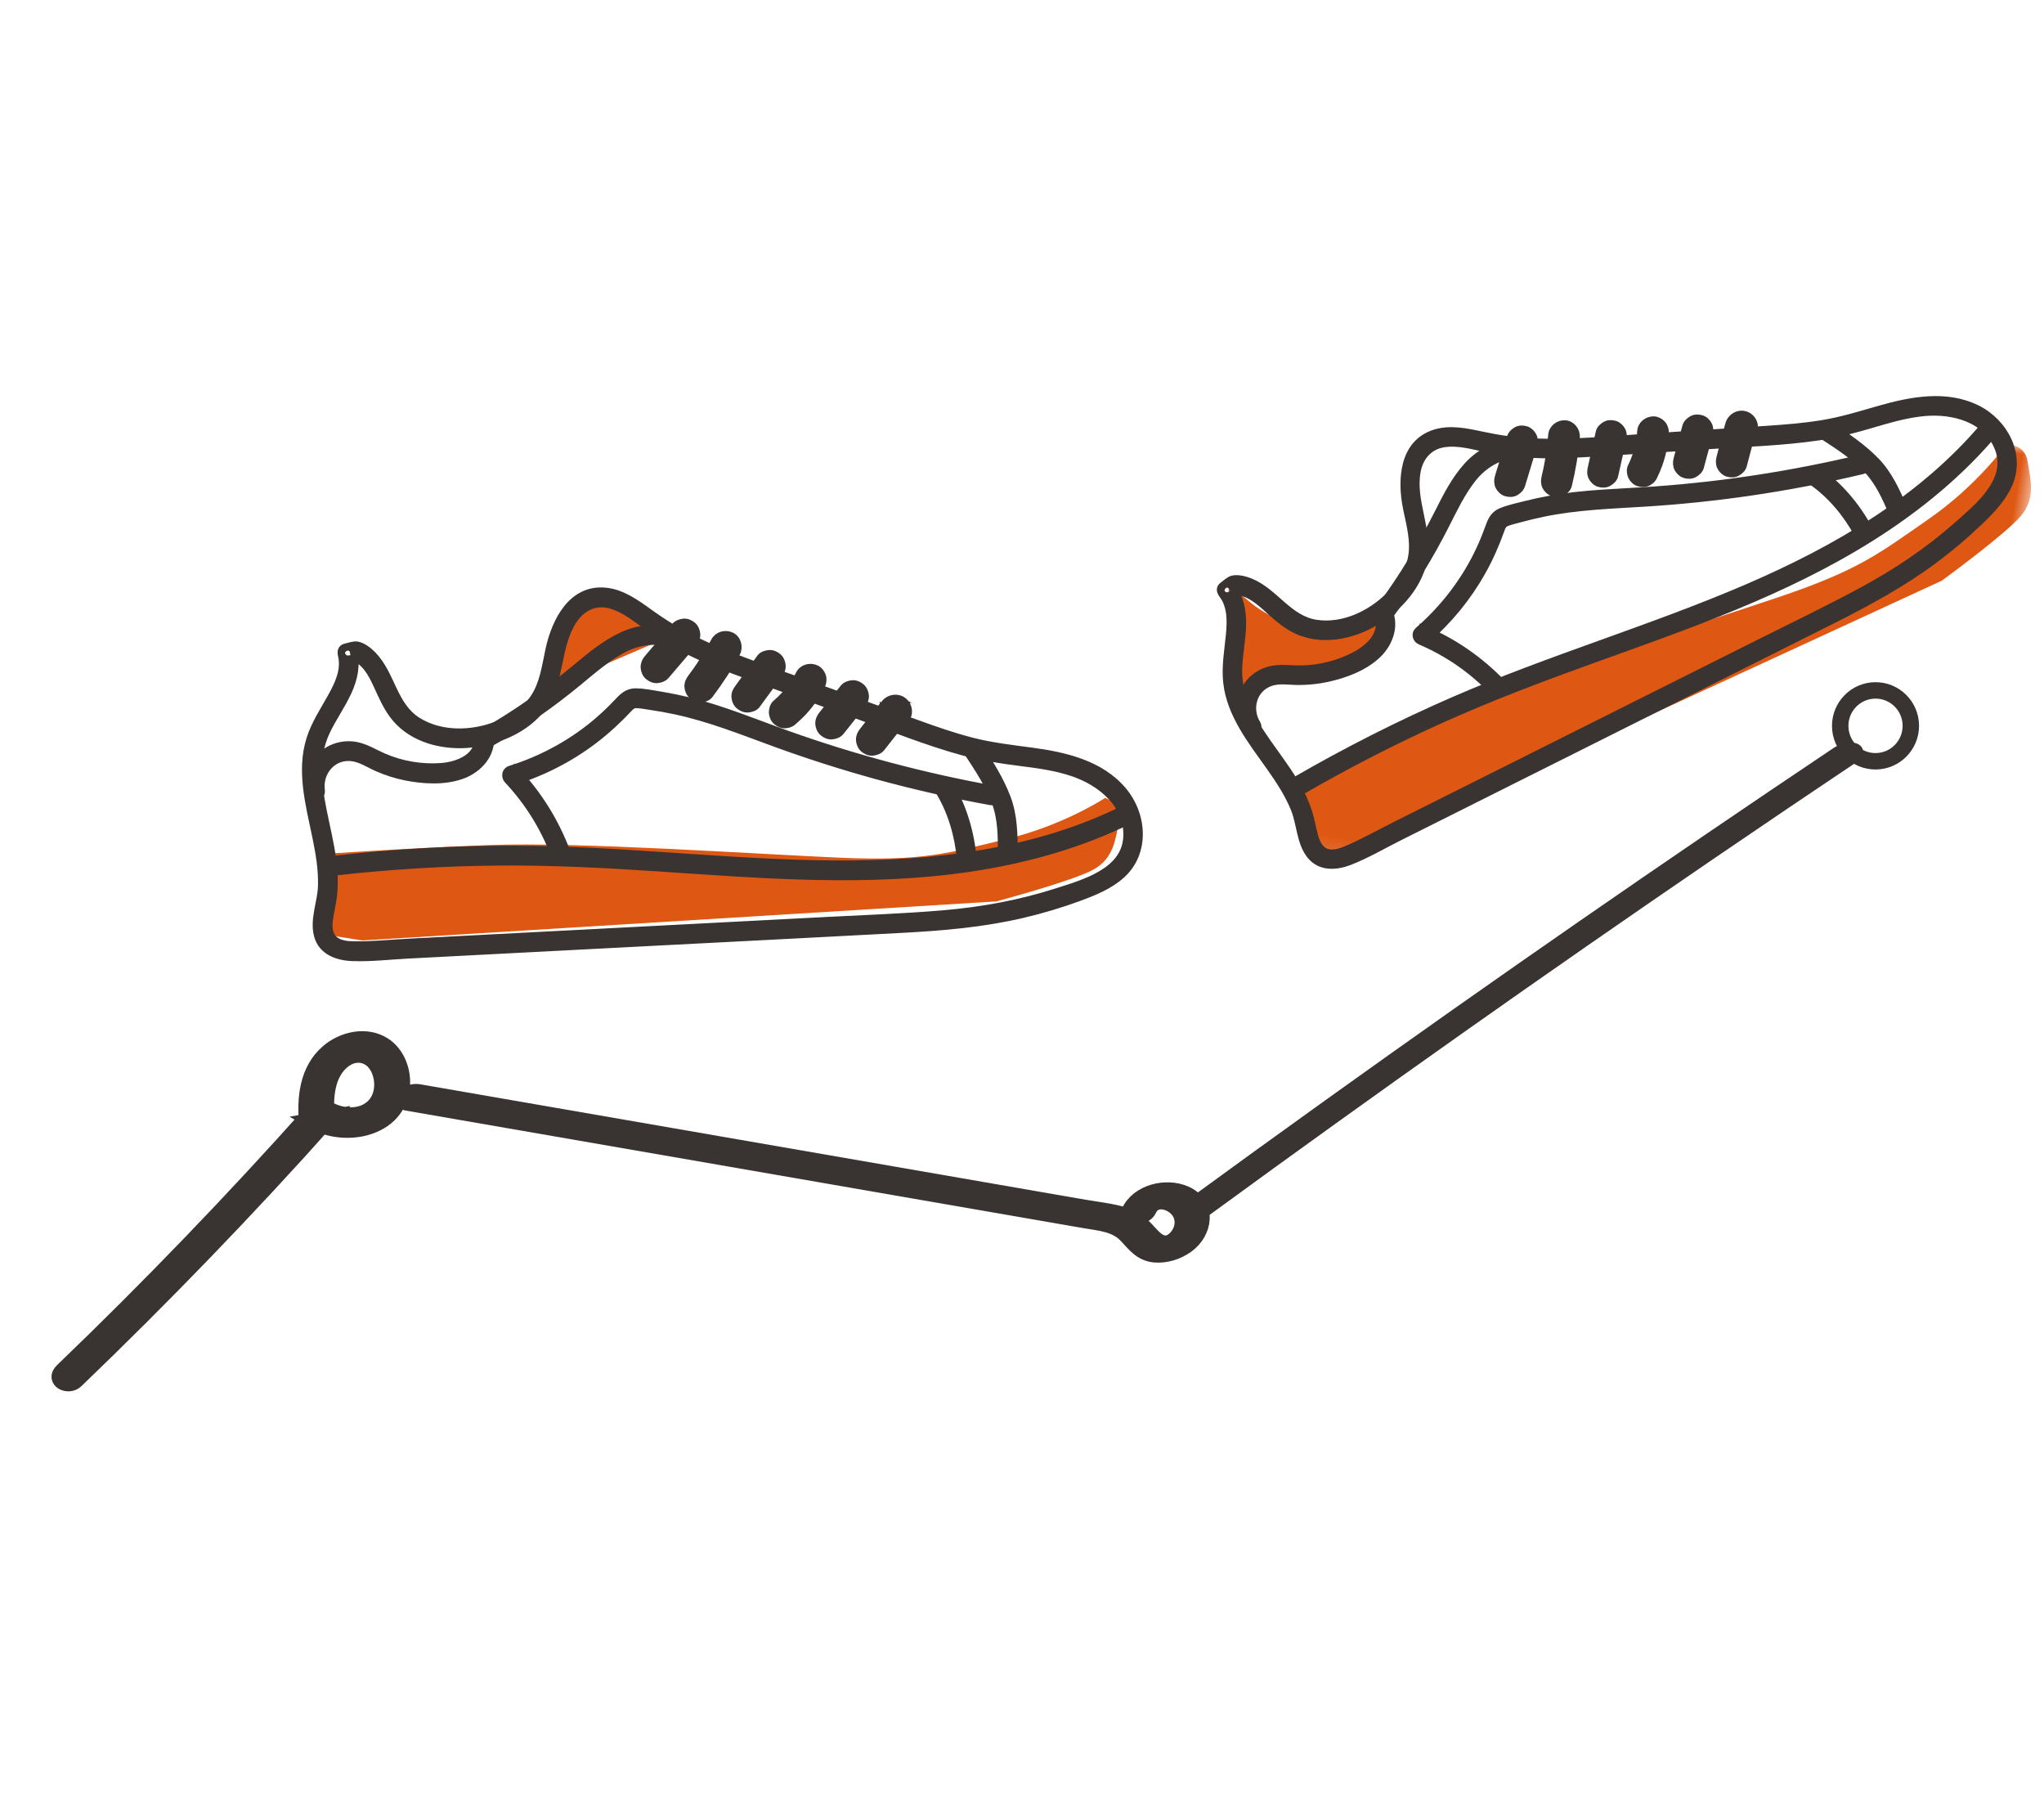 <?xml version="1.0" encoding="UTF-8"?>
<svg width="139px" height="123px" viewBox="0 0 139 123" version="1.1" xmlns="http://www.w3.org/2000/svg" xmlns:xlink="http://www.w3.org/1999/xlink">
    <title>shoes</title>
    <defs>
        <polygon id="path-1" points="0 0 46.485 0 46.485 34.894 0 34.894"></polygon>
        <rect id="path-3" x="0" y="0" width="139" height="123"></rect>
    </defs>
    <g id="CHANNEL" stroke="none" stroke-width="1" fill="none" fill-rule="evenodd">
        <g id="shoes">
            <g id="Group-130" transform="translate(71.47, 61.091) rotate(9) translate(-71.47, -61.091) translate(9.97, 18.091)">
                <g id="Group-10" transform="translate(11.861, 2.331)">
                    <path d="M5.93112494e-15,45.482 L0.976,50.808 L3.831,50.808 L45.991,41.442 C45.991,41.442 50.969,39.236 52.199,38.257 C53.427,37.278 53.328,36.051 53.399,34.754 C53.471,33.457 52.199,33.34 52.199,33.34 C52.199,33.34 49.724,35.611 45.991,37.159 C42.259,38.707 40.696,39.523 35.025,40.17 C29.354,40.817 17.241,41.887 11.361,43.047 C5.482,44.208 5.93112494e-15,45.482 5.93112494e-15,45.482" id="Fill-1" fill="#DE5813"></path>
                    <path d="M14.631,26.998 L13.814,31.83 L20.538,27.572 C20.538,27.572 19.819,24.716 17.569,24.894 C15.319,25.072 14.631,26.998 14.631,26.998" id="Fill-3" fill="#DE5813"></path>
                    <path d="M58.348,17.9 C58.073,18.135 58.828,19.051 59.276,20.685 C59.929,23.066 59.366,24.911 59.788,25.016 C60.177,25.112 60.383,23.477 61.622,22.988 C62.831,22.51 63.564,23.699 65.023,23.304 C65.916,23.063 66.442,22.401 67.301,21.32 C67.471,21.106 69.014,19.144 68.613,18.698 C68.316,18.368 67.371,19.332 65.48,19.671 C63.141,20.09 61.087,19.241 60.747,19.096 C59.31,18.482 58.608,17.676 58.348,17.9" id="Fill-5" fill="#DE5813"></path>
                    <g id="Group-9" transform="translate(64.654, 0)">
                        <mask id="mask-2" fill="white">
                            <use xlink:href="#path-1"></use>
                        </mask>
                        <g id="Clip-8"></g>
                        <path d="M0,30.281 L2.826,34.894 L5.489,33.859 L41.433,9.85 C41.433,9.85 45.282,5.989 46.076,4.631 C46.869,3.273 46.335,2.165 45.935,0.929 C45.535,-0.306 44.306,0.047 44.306,0.047 C44.306,0.047 42.816,3.06 39.892,5.856 C36.969,8.652 35.806,9.98 30.75,12.637 C25.695,15.296 14.784,20.681 9.719,23.895 C4.653,27.107 0,30.281 0,30.281" id="Fill-7" fill="#DE5813" mask="url(#mask-2)"></path>
                    </g>
                </g>
                <g id="Group-129">
                    <path d="M69.769,20.741 C70.508,21.437 70.638,22.477 70.694,23.441 C70.757,24.496 70.733,25.56 71.01,26.589 C71.587,28.733 73.312,30.293 74.805,31.826 C75.583,32.623 76.344,33.454 76.917,34.417 C77.47,35.348 77.639,36.572 78.456,37.328 C79.253,38.065 80.314,37.823 81.162,37.329 C82.234,36.704 83.223,35.888 84.231,35.166 C88.717,31.954 93.202,28.743 97.687,25.532 C102.151,22.335 106.623,19.147 111.081,15.941 C113.253,14.379 115.372,12.753 117.245,10.832 C118.164,9.888 119.027,8.889 119.825,7.841 C120.476,6.986 121.118,6.087 121.411,5.037 C122.004,2.909 120.5,0.894 118.504,0.263 C116.261,-0.447 113.936,0.404 111.904,1.354 C110.711,1.912 109.533,2.489 108.281,2.905 C107.045,3.316 105.776,3.617 104.507,3.906 C101.878,4.504 99.248,5.096 96.618,5.69 C94.129,6.254 91.636,6.911 89.097,7.21 C87.889,7.352 86.692,7.367 85.478,7.3 C84.431,7.243 83.299,7.185 82.333,7.667 C80.286,8.688 80.563,11.179 81.232,12.983 C81.619,14.029 82.13,15.097 82.101,16.237 C82.076,17.274 81.576,18.292 80.969,19.11 C79.912,20.536 78.236,21.675 76.418,21.704 C74.491,21.733 73.306,20.043 71.534,19.621 C71.17,19.535 70.665,19.48 70.308,19.622 C70.083,19.712 69.884,19.989 69.714,20.156 C69.335,20.529 69.975,21.058 70.353,20.686 C70.491,20.55 70.628,20.415 70.766,20.28 C70.67,20.329 70.575,20.379 70.48,20.429 C71.334,20.257 72.088,20.674 72.791,21.119 C73.539,21.594 74.261,22.108 75.122,22.359 C76.816,22.852 78.643,22.252 80.018,21.227 C81.514,20.112 82.812,18.305 82.919,16.39 C83.038,14.263 81.469,12.497 81.542,10.389 C81.576,9.405 82.083,8.583 83.039,8.273 C84.052,7.944 85.182,8.124 86.223,8.167 C88.585,8.264 90.919,7.812 93.214,7.305 C95.728,6.749 98.238,6.17 100.75,5.602 C103.23,5.041 105.758,4.571 108.187,3.809 C109.382,3.433 110.514,2.929 111.643,2.391 C112.73,1.875 113.828,1.356 114.999,1.061 C116.939,0.571 119.351,0.833 120.4,2.783 C121.482,4.791 119.565,6.896 118.368,8.342 C116.726,10.326 114.849,12.069 112.81,13.633 C110.721,15.237 108.548,16.734 106.407,18.267 C104.258,19.806 102.109,21.345 99.96,22.883 C95.643,25.975 91.326,29.065 87.009,32.156 C85.944,32.919 84.879,33.682 83.813,34.444 C82.821,35.155 81.85,35.931 80.812,36.573 C80.454,36.795 80.026,37.014 79.591,36.974 C79.064,36.926 78.75,36.464 78.542,36.023 C78.31,35.531 78.153,35.009 77.911,34.522 C77.672,34.044 77.393,33.591 77.075,33.162 C75.796,31.436 74.043,30.125 72.798,28.372 C72.206,27.536 71.785,26.612 71.654,25.589 C71.524,24.581 71.585,23.558 71.444,22.552 C71.313,21.617 70.995,20.757 70.298,20.101 C69.91,19.735 69.381,20.375 69.769,20.741" id="Fill-11" fill="#393332"></path>
                    <path d="M69.769,20.741 C70.508,21.437 70.638,22.477 70.694,23.441 C70.757,24.496 70.733,25.56 71.01,26.589 C71.587,28.733 73.312,30.293 74.805,31.826 C75.583,32.623 76.344,33.454 76.917,34.417 C77.47,35.348 77.639,36.572 78.456,37.328 C79.253,38.065 80.314,37.823 81.162,37.329 C82.234,36.704 83.223,35.888 84.231,35.166 C88.717,31.954 93.202,28.743 97.687,25.532 C102.151,22.335 106.623,19.147 111.081,15.941 C113.253,14.379 115.372,12.753 117.245,10.832 C118.164,9.888 119.027,8.889 119.825,7.841 C120.476,6.986 121.118,6.087 121.411,5.037 C122.004,2.909 120.5,0.894 118.504,0.263 C116.261,-0.447 113.936,0.404 111.904,1.354 C110.711,1.912 109.533,2.489 108.281,2.905 C107.045,3.316 105.776,3.617 104.507,3.906 C101.878,4.504 99.248,5.096 96.618,5.69 C94.129,6.254 91.636,6.911 89.097,7.21 C87.889,7.352 86.692,7.367 85.478,7.3 C84.431,7.243 83.299,7.185 82.333,7.667 C80.286,8.688 80.563,11.179 81.232,12.983 C81.619,14.029 82.13,15.097 82.101,16.237 C82.076,17.274 81.576,18.292 80.969,19.11 C79.912,20.536 78.236,21.675 76.418,21.704 C74.491,21.733 73.306,20.043 71.534,19.621 C71.17,19.535 70.665,19.48 70.308,19.622 C70.083,19.712 69.884,19.989 69.714,20.156 C69.335,20.529 69.975,21.058 70.353,20.686 C70.491,20.55 70.628,20.415 70.766,20.28 C70.67,20.329 70.575,20.379 70.48,20.429 C71.334,20.257 72.088,20.674 72.791,21.119 C73.539,21.594 74.261,22.108 75.122,22.359 C76.816,22.852 78.643,22.252 80.018,21.227 C81.514,20.112 82.812,18.305 82.919,16.39 C83.038,14.263 81.469,12.497 81.542,10.389 C81.576,9.405 82.083,8.583 83.039,8.273 C84.052,7.944 85.182,8.124 86.223,8.167 C88.585,8.264 90.919,7.812 93.214,7.305 C95.728,6.749 98.238,6.17 100.75,5.602 C103.23,5.041 105.758,4.571 108.187,3.809 C109.382,3.433 110.514,2.929 111.643,2.391 C112.73,1.875 113.828,1.356 114.999,1.061 C116.939,0.571 119.351,0.833 120.4,2.783 C121.482,4.791 119.565,6.896 118.368,8.342 C116.726,10.326 114.849,12.069 112.81,13.633 C110.721,15.237 108.548,16.734 106.407,18.267 C104.258,19.806 102.109,21.345 99.96,22.883 C95.643,25.975 91.326,29.065 87.009,32.156 C85.944,32.919 84.879,33.682 83.813,34.444 C82.821,35.155 81.85,35.931 80.812,36.573 C80.454,36.795 80.026,37.014 79.591,36.974 C79.064,36.926 78.75,36.464 78.542,36.023 C78.31,35.531 78.153,35.009 77.911,34.522 C77.672,34.044 77.393,33.591 77.075,33.162 C75.796,31.436 74.043,30.125 72.798,28.372 C72.206,27.536 71.785,26.612 71.654,25.589 C71.524,24.581 71.585,23.558 71.444,22.552 C71.313,21.617 70.995,20.757 70.298,20.101 C69.91,19.735 69.381,20.375 69.769,20.741 Z" id="Stroke-13" stroke="#393332" stroke-width="0.5"></path>
                    <path d="M73.467,29.062 C72.687,28.149 72.852,26.719 73.963,26.143 C74.526,25.851 75.207,25.875 75.82,25.778 C76.466,25.675 77.105,25.507 77.715,25.269 C78.867,24.821 80.099,24.128 80.856,23.121 C81.542,22.209 81.779,20.879 81.009,19.936 C80.674,19.525 79.992,19.998 80.33,20.412 C81.192,21.469 80.261,22.74 79.381,23.405 C78.325,24.204 77.059,24.742 75.753,24.949 C75.134,25.048 74.487,25.052 73.893,25.272 C73.347,25.473 72.88,25.852 72.566,26.34 C71.927,27.329 72.024,28.644 72.788,29.538 C73.131,29.94 73.814,29.468 73.467,29.062" id="Fill-15" fill="#393332"></path>
                    <path d="M73.467,29.062 C72.687,28.149 72.852,26.719 73.963,26.143 C74.526,25.851 75.207,25.875 75.82,25.778 C76.466,25.675 77.105,25.507 77.715,25.269 C78.867,24.821 80.099,24.128 80.856,23.121 C81.542,22.209 81.779,20.879 81.009,19.936 C80.674,19.525 79.992,19.998 80.33,20.412 C81.192,21.469 80.261,22.74 79.381,23.405 C78.325,24.204 77.059,24.742 75.753,24.949 C75.134,25.048 74.487,25.052 73.893,25.272 C73.347,25.473 72.88,25.852 72.566,26.34 C71.927,27.329 72.024,28.644 72.788,29.538 C73.131,29.94 73.814,29.468 73.467,29.062 Z" id="Stroke-17" stroke="#393332" stroke-width="0.5"></path>
                    <path d="M81.25,20.353 C82.383,18.204 83.317,15.962 84.058,13.647 C84.414,12.537 84.753,11.408 85.313,10.38 C85.915,9.271 86.85,8.517 88.056,8.164 C88.569,8.015 88.289,7.232 87.779,7.381 C86.585,7.73 85.565,8.456 84.877,9.502 C84.187,10.55 83.797,11.761 83.418,12.947 C82.641,15.383 81.69,17.743 80.497,20.005 C80.247,20.479 81,20.826 81.25,20.353" id="Fill-19" fill="#393332"></path>
                    <path d="M81.25,20.353 C82.383,18.204 83.317,15.962 84.058,13.647 C84.414,12.537 84.753,11.408 85.313,10.38 C85.915,9.271 86.85,8.517 88.056,8.164 C88.569,8.015 88.289,7.232 87.779,7.381 C86.585,7.73 85.565,8.456 84.877,9.502 C84.187,10.55 83.797,11.761 83.418,12.947 C82.641,15.383 81.69,17.743 80.497,20.005 C80.247,20.479 81,20.826 81.25,20.353 Z" id="Stroke-21" stroke="#393332" stroke-width="0.5"></path>
                    <path d="M77.089,33.191 C79.916,30.894 82.859,28.74 85.907,26.748 C88.912,24.783 92.029,23.008 95.172,21.278 C101.277,17.919 107.504,14.627 112.778,10.001 C115.565,7.557 118.042,4.777 119.959,1.59 C120.233,1.134 119.48,0.788 119.206,1.243 C115.782,6.936 110.508,11.219 104.965,14.721 C98.941,18.527 92.476,21.57 86.465,25.4 C83.048,27.577 79.76,29.954 76.614,32.51 C76.203,32.845 76.674,33.529 77.089,33.191" id="Fill-23" fill="#393332"></path>
                    <path d="M77.089,33.191 C79.916,30.894 82.859,28.74 85.907,26.748 C88.912,24.783 92.029,23.008 95.172,21.278 C101.277,17.919 107.504,14.627 112.778,10.001 C115.565,7.557 118.042,4.777 119.959,1.59 C120.233,1.134 119.48,0.788 119.206,1.243 C115.782,6.936 110.508,11.219 104.965,14.721 C98.941,18.527 92.476,21.57 86.465,25.4 C83.048,27.577 79.76,29.954 76.614,32.51 C76.203,32.845 76.674,33.529 77.089,33.191 Z" id="Stroke-25" stroke="#393332" stroke-width="0.5"></path>
                    <path d="M108.489,3.74 C109.606,4.232 110.738,4.747 111.72,5.483 C112.676,6.198 113.315,7.205 113.949,8.2 C114.235,8.651 114.914,8.174 114.627,7.724 C113.956,6.669 113.262,5.6 112.249,4.842 C111.208,4.063 110.02,3.507 108.836,2.985 C108.349,2.77 108,3.524 108.489,3.74" id="Fill-27" fill="#393332"></path>
                    <path d="M108.489,3.74 C109.606,4.232 110.738,4.747 111.72,5.483 C112.676,6.198 113.315,7.205 113.949,8.2 C114.235,8.651 114.914,8.174 114.627,7.724 C113.956,6.669 113.262,5.6 112.249,4.842 C111.208,4.063 110.02,3.507 108.836,2.985 C108.349,2.77 108,3.524 108.489,3.74 Z" id="Stroke-29" stroke="#393332" stroke-width="0.5"></path>
                    <path d="M89.422,23.673 C87.714,22.395 85.78,21.476 83.712,20.958 C83.795,21.183 83.877,21.408 83.96,21.633 C85.257,20.091 86.292,18.325 86.988,16.431 C87.343,15.466 87.606,14.474 87.795,13.464 C87.839,13.228 87.87,13.052 88.084,12.919 C88.332,12.765 88.622,12.655 88.887,12.534 C89.424,12.291 89.967,12.066 90.519,11.859 C92.703,11.041 94.983,10.608 97.252,10.101 C99.536,9.59 101.8,8.987 104.037,8.293 C106.545,7.516 109.016,6.623 111.444,5.623 C111.937,5.42 111.661,4.636 111.167,4.839 C106.796,6.64 102.282,8.087 97.679,9.157 C95.374,9.691 93.035,10.093 90.795,10.876 C90.24,11.069 89.69,11.282 89.149,11.513 C88.636,11.732 88.086,11.944 87.61,12.237 C87.142,12.526 87.044,12.982 86.948,13.488 C86.853,13.993 86.735,14.495 86.593,14.99 C85.953,17.232 84.819,19.322 83.321,21.102 C83.109,21.354 83.274,21.703 83.568,21.777 C85.492,22.259 87.304,23.124 88.893,24.314 C89.318,24.632 89.851,23.995 89.422,23.673" id="Fill-31" fill="#393332"></path>
                    <path d="M89.422,23.673 C87.714,22.395 85.78,21.476 83.712,20.958 C83.795,21.183 83.877,21.408 83.96,21.633 C85.257,20.091 86.292,18.325 86.988,16.431 C87.343,15.466 87.606,14.474 87.795,13.464 C87.839,13.228 87.87,13.052 88.084,12.919 C88.332,12.765 88.622,12.655 88.887,12.534 C89.424,12.291 89.967,12.066 90.519,11.859 C92.703,11.041 94.983,10.608 97.252,10.101 C99.536,9.59 101.8,8.987 104.037,8.293 C106.545,7.516 109.016,6.623 111.444,5.623 C111.937,5.42 111.661,4.636 111.167,4.839 C106.796,6.64 102.282,8.087 97.679,9.157 C95.374,9.691 93.035,10.093 90.795,10.876 C90.24,11.069 89.69,11.282 89.149,11.513 C88.636,11.732 88.086,11.944 87.61,12.237 C87.142,12.526 87.044,12.982 86.948,13.488 C86.853,13.993 86.735,14.495 86.593,14.99 C85.953,17.232 84.819,19.322 83.321,21.102 C83.109,21.354 83.274,21.703 83.568,21.777 C85.492,22.259 87.304,23.124 88.893,24.314 C89.318,24.632 89.851,23.995 89.422,23.673 Z" id="Stroke-33" stroke="#393332" stroke-width="0.5"></path>
                    <path d="M108.144,6.882 C109.566,7.561 110.857,8.692 111.814,9.94 C112.138,10.363 112.818,9.889 112.492,9.464 C111.448,8.1 110.045,6.869 108.49,6.127 C108.009,5.898 107.661,6.652 108.144,6.882" id="Fill-35" fill="#393332"></path>
                    <path d="M108.144,6.882 C109.566,7.561 110.857,8.692 111.814,9.94 C112.138,10.363 112.818,9.889 112.492,9.464 C111.448,8.1 110.045,6.869 108.49,6.127 C108.009,5.898 107.661,6.652 108.144,6.882 Z" id="Stroke-37" stroke="#393332" stroke-width="0.5"></path>
                    <path d="M88.706,10.227 C88.835,9.296 88.966,8.366 89.095,7.435 C89.125,7.219 89.085,6.995 88.958,6.813 C88.842,6.647 88.628,6.499 88.424,6.471 C88.211,6.443 87.98,6.473 87.804,6.609 C87.633,6.74 87.494,6.925 87.464,7.145 C87.334,8.075 87.204,9.006 87.074,9.936 C87.044,10.152 87.085,10.376 87.21,10.558 C87.327,10.725 87.54,10.873 87.745,10.9 C87.958,10.928 88.189,10.898 88.365,10.763 C88.535,10.631 88.675,10.447 88.706,10.227" id="Fill-39" fill="#393332"></path>
                    <path d="M88.706,10.227 C88.835,9.296 88.966,8.366 89.095,7.435 C89.125,7.219 89.085,6.995 88.958,6.813 C88.842,6.647 88.628,6.499 88.424,6.471 C88.211,6.443 87.98,6.473 87.804,6.609 C87.633,6.74 87.494,6.925 87.464,7.145 C87.334,8.075 87.204,9.006 87.074,9.936 C87.044,10.152 87.085,10.376 87.21,10.558 C87.327,10.725 87.54,10.873 87.745,10.9 C87.958,10.928 88.189,10.898 88.365,10.763 C88.535,10.631 88.675,10.447 88.706,10.227 Z" id="Stroke-41" stroke="#393332" stroke-width="0.5"></path>
                    <path d="M91.848,9.727 C91.935,8.627 91.948,7.522 91.866,6.421 C91.834,5.987 91.416,5.605 90.974,5.66 C90.525,5.716 90.18,6.092 90.214,6.556 C90.275,7.367 90.286,8.181 90.248,8.994 C90.252,8.923 90.255,8.852 90.259,8.781 C90.248,9 90.234,9.218 90.216,9.436 C90.199,9.662 90.219,9.866 90.353,10.058 C90.469,10.225 90.682,10.373 90.887,10.4 C91.298,10.455 91.811,10.189 91.848,9.727" id="Fill-43" fill="#393332"></path>
                    <path d="M91.848,9.727 C91.935,8.627 91.948,7.522 91.866,6.421 C91.834,5.987 91.416,5.605 90.974,5.66 C90.525,5.716 90.18,6.092 90.214,6.556 C90.275,7.367 90.286,8.181 90.248,8.994 C90.252,8.923 90.255,8.852 90.259,8.781 C90.248,9 90.234,9.218 90.216,9.436 C90.199,9.662 90.219,9.866 90.353,10.058 C90.469,10.225 90.682,10.373 90.887,10.4 C91.298,10.455 91.811,10.189 91.848,9.727 Z" id="Stroke-45" stroke="#393332" stroke-width="0.5"></path>
                    <path d="M94.852,8.61 C94.905,7.782 94.957,6.954 95.01,6.125 C95.025,5.897 95.01,5.7 94.874,5.504 C94.758,5.337 94.544,5.189 94.339,5.162 C94.126,5.133 93.895,5.164 93.72,5.299 C93.557,5.424 93.392,5.62 93.379,5.835 C93.326,6.663 93.273,7.491 93.221,8.319 C93.207,8.548 93.222,8.745 93.357,8.941 C93.474,9.108 93.687,9.256 93.892,9.283 C94.104,9.312 94.336,9.281 94.512,9.146 C94.674,9.021 94.839,8.825 94.852,8.61" id="Fill-47" fill="#393332"></path>
                    <path d="M94.852,8.61 C94.905,7.782 94.957,6.954 95.01,6.125 C95.025,5.897 95.01,5.7 94.874,5.504 C94.758,5.337 94.544,5.189 94.339,5.162 C94.126,5.133 93.895,5.164 93.72,5.299 C93.557,5.424 93.392,5.62 93.379,5.835 C93.326,6.663 93.273,7.491 93.221,8.319 C93.207,8.548 93.222,8.745 93.357,8.941 C93.474,9.108 93.687,9.256 93.892,9.283 C94.104,9.312 94.336,9.281 94.512,9.146 C94.674,9.021 94.839,8.825 94.852,8.61 Z" id="Stroke-49" stroke="#393332" stroke-width="0.5"></path>
                    <path d="M97.517,8.15 C97.808,7.208 97.899,6.195 97.804,5.214 C97.783,4.997 97.675,4.781 97.507,4.641 C97.353,4.513 97.112,4.427 96.911,4.452 C96.472,4.508 96.107,4.886 96.152,5.349 C96.184,5.685 96.193,6.022 96.178,6.359 C96.182,6.288 96.184,6.217 96.188,6.147 C96.158,6.728 96.057,7.303 95.885,7.859 C95.827,8.048 95.915,8.328 96.021,8.481 C96.138,8.648 96.351,8.796 96.556,8.823 C96.768,8.852 97,8.821 97.176,8.686 C97.229,8.636 97.284,8.585 97.339,8.535 C97.432,8.422 97.49,8.293 97.517,8.15" id="Fill-51" fill="#393332"></path>
                    <path d="M97.517,8.15 C97.808,7.208 97.899,6.195 97.804,5.214 C97.783,4.997 97.675,4.781 97.507,4.641 C97.353,4.513 97.112,4.427 96.911,4.452 C96.472,4.508 96.107,4.886 96.152,5.349 C96.184,5.685 96.193,6.022 96.178,6.359 C96.182,6.288 96.184,6.217 96.188,6.147 C96.158,6.728 96.057,7.303 95.885,7.859 C95.827,8.048 95.915,8.328 96.021,8.481 C96.138,8.648 96.351,8.796 96.556,8.823 C96.768,8.852 97,8.821 97.176,8.686 C97.229,8.636 97.284,8.585 97.339,8.535 C97.432,8.422 97.49,8.293 97.517,8.15 Z" id="Stroke-53" stroke="#393332" stroke-width="0.5"></path>
                    <path d="M100.521,7.104 L100.763,4.829 C100.786,4.607 100.756,4.394 100.625,4.207 C100.51,4.04 100.297,3.892 100.092,3.865 C99.879,3.837 99.648,3.867 99.472,4.002 C99.304,4.131 99.154,4.32 99.131,4.538 C99.051,5.297 98.97,6.055 98.89,6.814 C98.866,7.035 98.896,7.247 99.026,7.435 C99.142,7.602 99.356,7.75 99.561,7.777 C99.773,7.806 100.005,7.775 100.18,7.64 C100.348,7.511 100.498,7.322 100.521,7.104" id="Fill-55" fill="#393332"></path>
                    <path d="M100.521,7.104 L100.763,4.829 C100.786,4.607 100.756,4.394 100.625,4.207 C100.51,4.04 100.297,3.892 100.092,3.865 C99.879,3.837 99.648,3.867 99.472,4.002 C99.304,4.131 99.154,4.32 99.131,4.538 C99.051,5.297 98.97,6.055 98.89,6.814 C98.866,7.035 98.896,7.247 99.026,7.435 C99.142,7.602 99.356,7.75 99.561,7.777 C99.773,7.806 100.005,7.775 100.18,7.64 C100.348,7.511 100.498,7.322 100.521,7.104 Z" id="Stroke-57" stroke="#393332" stroke-width="0.5"></path>
                    <path d="M103.387,6.555 C103.428,6.153 103.468,5.751 103.508,5.349 L103.567,4.765 C103.586,4.569 103.586,4.358 103.631,4.167 C103.61,4.234 103.588,4.302 103.567,4.37 C103.572,4.354 103.579,4.339 103.589,4.326 C103.496,4.438 103.404,4.548 103.311,4.659 C103.316,4.655 103.322,4.65 103.328,4.645 C103.261,4.679 103.195,4.713 103.13,4.747 C103.137,4.744 103.144,4.742 103.152,4.739 C103.011,4.751 102.87,4.763 102.73,4.774 C102.734,4.775 102.739,4.775 102.744,4.775 C102.616,4.716 102.488,4.657 102.36,4.597 C102.363,4.6 102.366,4.602 102.37,4.605 C102.32,4.55 102.269,4.496 102.219,4.441 C102.221,4.445 102.223,4.449 102.226,4.453 L102.079,4.044 C102.081,4.053 102.083,4.063 102.081,4.072 C102.085,4.002 102.088,3.931 102.091,3.86 L102.088,3.873 L102.266,3.487 C102.263,3.49 102.262,3.493 102.259,3.496 C102.38,3.411 102.5,3.327 102.62,3.242 C102.617,3.243 102.615,3.244 102.611,3.245 C102.819,3.254 103.027,3.264 103.236,3.273 L103.224,3.268 C103.04,3.177 102.791,3.171 102.6,3.239 C102.406,3.309 102.204,3.481 102.124,3.675 C101.951,4.101 102.114,4.572 102.53,4.778 C102.804,4.913 103.121,4.866 103.372,4.707 C103.622,4.548 103.754,4.218 103.733,3.931 C103.692,3.368 103.12,2.985 102.587,3.176 C102.352,3.26 102.163,3.448 102.062,3.674 C102.011,3.791 101.992,3.912 101.98,4.036 C101.965,4.182 101.95,4.328 101.936,4.474 L101.756,6.265 C101.734,6.487 101.761,6.698 101.893,6.887 C102.009,7.053 102.222,7.201 102.427,7.229 C102.64,7.257 102.871,7.227 103.046,7.091 C103.213,6.963 103.366,6.773 103.387,6.555" id="Fill-59" fill="#393332"></path>
                    <path d="M103.387,6.555 C103.428,6.153 103.468,5.751 103.508,5.349 L103.567,4.765 C103.586,4.569 103.586,4.358 103.631,4.167 C103.61,4.234 103.588,4.302 103.567,4.37 C103.572,4.354 103.579,4.339 103.589,4.326 C103.496,4.438 103.404,4.548 103.311,4.659 C103.316,4.655 103.322,4.65 103.328,4.645 C103.261,4.679 103.195,4.713 103.13,4.747 C103.137,4.744 103.144,4.742 103.152,4.739 C103.011,4.751 102.87,4.763 102.73,4.774 C102.734,4.775 102.739,4.775 102.744,4.775 C102.616,4.716 102.488,4.657 102.36,4.597 C102.363,4.6 102.366,4.602 102.37,4.605 C102.32,4.55 102.269,4.496 102.219,4.441 C102.221,4.445 102.223,4.449 102.226,4.453 L102.079,4.044 C102.081,4.053 102.083,4.063 102.081,4.072 C102.085,4.002 102.088,3.931 102.091,3.86 L102.088,3.873 L102.266,3.487 C102.263,3.49 102.262,3.493 102.259,3.496 C102.38,3.411 102.5,3.327 102.62,3.242 C102.617,3.243 102.615,3.244 102.611,3.245 C102.819,3.254 103.027,3.264 103.236,3.273 L103.224,3.268 C103.04,3.177 102.791,3.171 102.6,3.239 C102.406,3.309 102.204,3.481 102.124,3.675 C101.951,4.101 102.114,4.572 102.53,4.778 C102.804,4.913 103.121,4.866 103.372,4.707 C103.622,4.548 103.754,4.218 103.733,3.931 C103.692,3.368 103.12,2.985 102.587,3.176 C102.352,3.26 102.163,3.448 102.062,3.674 C102.011,3.791 101.992,3.912 101.98,4.036 C101.965,4.182 101.95,4.328 101.936,4.474 L101.756,6.265 C101.734,6.487 101.761,6.698 101.893,6.887 C102.009,7.053 102.222,7.201 102.427,7.229 C102.64,7.257 102.871,7.227 103.046,7.091 C103.213,6.963 103.366,6.773 103.387,6.555 Z" id="Stroke-61" stroke="#393332" stroke-width="0.5"></path>
                    <path d="M11.26,34.193 C11.668,35.147 11.365,36.173 11.026,37.1 C10.656,38.112 10.199,39.098 10.04,40.174 C9.707,42.418 10.687,44.585 11.46,46.63 C11.863,47.696 12.238,48.785 12.381,49.921 C12.52,51.02 12.179,52.235 12.637,53.277 C13.082,54.293 14.174,54.501 15.168,54.386 C16.426,54.241 17.683,53.882 18.922,53.62 C24.427,52.452 29.932,51.284 35.437,50.117 C40.917,48.954 46.399,47.803 51.876,46.629 C54.545,46.058 57.19,45.404 59.725,44.374 C60.969,43.868 62.184,43.286 63.357,42.632 C64.314,42.098 65.282,41.52 65.983,40.658 C67.405,38.909 66.817,36.407 65.206,34.998 C63.396,33.415 60.874,33.258 58.585,33.315 C57.241,33.348 55.905,33.405 54.562,33.282 C53.239,33.16 51.929,32.922 50.623,32.671 C47.92,32.154 45.217,31.63 42.515,31.11 C39.956,30.616 37.355,30.21 34.857,29.45 C33.668,29.087 32.542,28.611 31.433,28.051 C30.476,27.568 29.441,27.051 28.34,27.106 C26.009,27.223 25.254,29.666 25.145,31.63 C25.083,32.767 25.126,33.975 24.635,35.031 C24.188,35.991 23.306,36.739 22.405,37.256 C20.835,38.158 18.803,38.537 17.09,37.819 C15.276,37.057 14.854,34.989 13.366,33.868 C13.062,33.638 12.612,33.38 12.22,33.367 C11.972,33.359 11.673,33.536 11.447,33.623 C10.939,33.817 11.323,34.574 11.828,34.38 C12.012,34.31 12.196,34.24 12.381,34.169 C12.271,34.177 12.161,34.184 12.052,34.192 C12.922,34.382 13.458,35.081 13.933,35.785 C14.441,36.536 14.908,37.313 15.611,37.901 C16.995,39.056 18.949,39.243 20.653,38.847 C22.507,38.417 24.458,37.258 25.338,35.509 C26.314,33.568 25.566,31.273 26.492,29.329 C26.925,28.422 27.734,27.861 28.754,27.962 C29.837,28.07 30.82,28.701 31.778,29.168 C33.948,30.226 36.317,30.76 38.671,31.225 C41.251,31.736 43.835,32.222 46.418,32.72 C48.967,33.211 51.524,33.808 54.107,34.088 C55.378,34.227 56.643,34.219 57.919,34.179 C59.147,34.141 60.385,34.105 61.601,34.309 C63.616,34.646 65.767,35.879 65.955,38.134 C66.149,40.456 63.499,41.641 61.79,42.504 C59.446,43.687 56.979,44.55 54.434,45.178 C51.826,45.823 49.182,46.334 46.555,46.891 C43.917,47.451 41.28,48.01 38.642,48.57 C33.344,49.694 28.045,50.817 22.747,51.941 C21.439,52.218 20.131,52.496 18.824,52.773 C17.606,53.031 16.382,53.36 15.149,53.536 C14.724,53.596 14.233,53.626 13.843,53.41 C13.369,53.149 13.264,52.588 13.248,52.09 C13.232,51.535 13.297,50.982 13.268,50.427 C13.24,49.882 13.163,49.343 13.04,48.812 C12.547,46.672 11.439,44.727 10.988,42.576 C10.774,41.551 10.756,40.514 11.05,39.503 C11.339,38.506 11.812,37.574 12.09,36.574 C12.348,35.646 12.401,34.71 12.015,33.81 C11.801,33.309 11.045,33.692 11.26,34.193" id="Fill-63" fill="#393332"></path>
                    <path d="M11.26,34.193 C11.668,35.147 11.365,36.173 11.026,37.1 C10.656,38.112 10.199,39.098 10.04,40.174 C9.707,42.418 10.687,44.585 11.46,46.63 C11.863,47.696 12.238,48.785 12.381,49.921 C12.52,51.02 12.179,52.235 12.637,53.277 C13.082,54.293 14.174,54.501 15.168,54.386 C16.426,54.241 17.683,53.882 18.922,53.62 C24.427,52.452 29.932,51.284 35.437,50.117 C40.917,48.954 46.399,47.803 51.876,46.629 C54.545,46.058 57.19,45.404 59.725,44.374 C60.969,43.868 62.184,43.286 63.357,42.632 C64.314,42.098 65.282,41.52 65.983,40.658 C67.405,38.909 66.817,36.407 65.206,34.998 C63.396,33.415 60.874,33.258 58.585,33.315 C57.241,33.348 55.905,33.405 54.562,33.282 C53.239,33.16 51.929,32.922 50.623,32.671 C47.92,32.154 45.217,31.63 42.515,31.11 C39.956,30.616 37.355,30.21 34.857,29.45 C33.668,29.087 32.542,28.611 31.433,28.051 C30.476,27.568 29.441,27.051 28.34,27.106 C26.009,27.223 25.254,29.666 25.145,31.63 C25.083,32.767 25.126,33.975 24.635,35.031 C24.188,35.991 23.306,36.739 22.405,37.256 C20.835,38.158 18.803,38.537 17.09,37.819 C15.276,37.057 14.854,34.989 13.366,33.868 C13.062,33.638 12.612,33.38 12.22,33.367 C11.972,33.359 11.673,33.536 11.447,33.623 C10.939,33.817 11.323,34.574 11.828,34.38 C12.012,34.31 12.196,34.24 12.381,34.169 C12.271,34.177 12.161,34.184 12.052,34.192 C12.922,34.382 13.458,35.081 13.933,35.785 C14.441,36.536 14.908,37.313 15.611,37.901 C16.995,39.056 18.949,39.243 20.653,38.847 C22.507,38.417 24.458,37.258 25.338,35.509 C26.314,33.568 25.566,31.273 26.492,29.329 C26.925,28.422 27.734,27.861 28.754,27.962 C29.837,28.07 30.82,28.701 31.778,29.168 C33.948,30.226 36.317,30.76 38.671,31.225 C41.251,31.736 43.835,32.222 46.418,32.72 C48.967,33.211 51.524,33.808 54.107,34.088 C55.378,34.227 56.643,34.219 57.919,34.179 C59.147,34.141 60.385,34.105 61.601,34.309 C63.616,34.646 65.767,35.879 65.955,38.134 C66.149,40.456 63.499,41.641 61.79,42.504 C59.446,43.687 56.979,44.55 54.434,45.178 C51.826,45.823 49.182,46.334 46.555,46.891 C43.917,47.451 41.28,48.01 38.642,48.57 C33.344,49.694 28.045,50.817 22.747,51.941 C21.439,52.218 20.131,52.496 18.824,52.773 C17.606,53.031 16.382,53.36 15.149,53.536 C14.724,53.596 14.233,53.626 13.843,53.41 C13.369,53.149 13.264,52.588 13.248,52.09 C13.232,51.535 13.297,50.982 13.268,50.427 C13.24,49.882 13.163,49.343 13.04,48.812 C12.547,46.672 11.439,44.727 10.988,42.576 C10.774,41.551 10.756,40.514 11.05,39.503 C11.339,38.506 11.812,37.574 12.09,36.574 C12.348,35.646 12.401,34.71 12.015,33.81 C11.801,33.309 11.045,33.692 11.26,34.193 Z" id="Stroke-65" stroke="#393332" stroke-width="0.5"></path>
                    <path d="M11.333,43.495 C10.974,42.321 11.711,41.05 12.985,40.967 C13.632,40.924 14.259,41.227 14.871,41.387 C15.518,41.555 16.184,41.66 16.853,41.688 C18.113,41.739 19.548,41.595 20.666,40.964 C21.68,40.391 22.442,39.244 22.106,38.046 C21.96,37.523 21.129,37.686 21.277,38.213 C21.653,39.555 20.264,40.363 19.17,40.625 C17.857,40.939 16.452,40.925 15.146,40.584 C14.526,40.422 13.92,40.16 13.274,40.123 C12.682,40.088 12.091,40.251 11.597,40.579 C10.597,41.243 10.152,42.514 10.504,43.663 C10.661,44.181 11.492,44.019 11.333,43.495" id="Fill-67" fill="#393332"></path>
                    <path d="M11.333,43.495 C10.974,42.321 11.711,41.05 12.985,40.967 C13.632,40.924 14.259,41.227 14.871,41.387 C15.518,41.555 16.184,41.66 16.853,41.688 C18.113,41.739 19.548,41.595 20.666,40.964 C21.68,40.391 22.442,39.244 22.106,38.046 C21.96,37.523 21.129,37.686 21.277,38.213 C21.653,39.555 20.264,40.363 19.17,40.625 C17.857,40.939 16.452,40.925 15.146,40.584 C14.526,40.422 13.92,40.16 13.274,40.123 C12.682,40.088 12.091,40.251 11.597,40.579 C10.597,41.243 10.152,42.514 10.504,43.663 C10.661,44.181 11.492,44.019 11.333,43.495 Z" id="Stroke-69" stroke="#393332" stroke-width="0.5"></path>
                    <path d="M22.161,38.535 C24.097,36.988 25.884,35.272 27.52,33.41 C28.306,32.516 29.083,31.599 30.025,30.865 C31.039,30.075 32.222,29.753 33.494,29.916 C34.035,29.986 34.091,29.139 33.554,29.069 C32.293,28.907 31.044,29.169 29.975,29.865 C28.902,30.563 28.044,31.536 27.207,32.492 C25.488,34.453 23.637,36.272 21.599,37.9 C21.173,38.241 21.736,38.875 22.161,38.535" id="Fill-71" fill="#393332"></path>
                    <path d="M22.161,38.535 C24.097,36.988 25.884,35.272 27.52,33.41 C28.306,32.516 29.083,31.599 30.025,30.865 C31.039,30.075 32.222,29.753 33.494,29.916 C34.035,29.986 34.091,29.139 33.554,29.069 C32.293,28.907 31.044,29.169 29.975,29.865 C28.902,30.563 28.044,31.536 27.207,32.492 C25.488,34.453 23.637,36.272 21.599,37.9 C21.173,38.241 21.736,38.875 22.161,38.535 Z" id="Stroke-73" stroke="#393332" stroke-width="0.5"></path>
                    <path d="M13.041,48.845 C16.623,47.853 20.253,47.043 23.917,46.427 C27.529,45.82 31.168,45.436 34.814,45.105 C41.896,44.463 49.064,43.934 55.883,41.766 C59.486,40.621 62.936,39.034 66.027,36.837 C66.47,36.522 65.905,35.89 65.464,36.203 C59.942,40.128 53.262,41.975 46.649,42.982 C39.462,44.075 32.173,44.273 24.989,45.395 C20.904,46.032 16.859,46.909 12.874,48.013 C12.353,48.158 12.515,48.991 13.041,48.845" id="Fill-75" fill="#393332"></path>
                    <path d="M13.041,48.845 C16.623,47.853 20.253,47.043 23.917,46.427 C27.529,45.82 31.168,45.436 34.814,45.105 C41.896,44.463 49.064,43.934 55.883,41.766 C59.486,40.621 62.936,39.034 66.027,36.837 C66.47,36.522 65.905,35.89 65.464,36.203 C59.942,40.128 53.262,41.975 46.649,42.982 C39.462,44.075 32.173,44.273 24.989,45.395 C20.904,46.032 16.859,46.909 12.874,48.013 C12.353,48.158 12.515,48.991 13.041,48.845 Z" id="Stroke-77" stroke="#393332" stroke-width="0.5"></path>
                    <path d="M54.418,34.149 C55.263,35.067 56.112,36.012 56.733,37.103 C57.336,38.165 57.524,39.369 57.711,40.559 C57.796,41.099 58.626,40.931 58.541,40.392 C58.342,39.13 58.128,37.845 57.488,36.72 C56.831,35.565 55.945,34.557 55.05,33.584 C54.682,33.183 54.048,33.746 54.418,34.149" id="Fill-79" fill="#393332"></path>
                    <path d="M54.418,34.149 C55.263,35.067 56.112,36.012 56.733,37.103 C57.336,38.165 57.524,39.369 57.711,40.559 C57.796,41.099 58.626,40.931 58.541,40.392 C58.342,39.13 58.128,37.845 57.488,36.72 C56.831,35.565 55.945,34.557 55.05,33.584 C54.682,33.183 54.048,33.746 54.418,34.149 Z" id="Stroke-81" stroke="#393332" stroke-width="0.5"></path>
                    <path d="M28.458,44.991 C27.38,43.094 25.944,41.443 24.221,40.11 C24.206,40.354 24.192,40.598 24.177,40.842 C26.019,39.931 27.707,38.703 29.129,37.215 C29.854,36.457 30.504,35.637 31.092,34.769 C31.229,34.567 31.33,34.414 31.585,34.377 C31.88,34.335 32.195,34.35 32.493,34.347 C33.094,34.338 33.695,34.351 34.294,34.383 C36.673,34.513 38.982,35.041 41.312,35.497 C43.658,35.955 46.022,36.318 48.397,36.586 C51.061,36.885 53.737,37.062 56.417,37.122 C56.961,37.134 57.022,36.287 56.477,36.275 C51.653,36.168 46.839,35.674 42.096,34.788 C39.721,34.344 37.369,33.762 34.954,33.576 C34.355,33.53 33.754,33.504 33.154,33.498 C32.585,33.493 31.983,33.466 31.418,33.545 C30.862,33.623 30.585,34.01 30.29,34.444 C29.995,34.879 29.68,35.299 29.347,35.704 C27.835,37.541 25.922,39.033 23.796,40.084 C23.494,40.233 23.507,40.627 23.752,40.817 C25.356,42.057 26.7,43.609 27.703,45.373 C27.971,45.846 28.729,45.468 28.458,44.991" id="Fill-83" fill="#393332"></path>
                    <path d="M28.458,44.991 C27.38,43.094 25.944,41.443 24.221,40.11 C24.206,40.354 24.192,40.598 24.177,40.842 C26.019,39.931 27.707,38.703 29.129,37.215 C29.854,36.457 30.504,35.637 31.092,34.769 C31.229,34.567 31.33,34.414 31.585,34.377 C31.88,34.335 32.195,34.35 32.493,34.347 C33.094,34.338 33.695,34.351 34.294,34.383 C36.673,34.513 38.982,35.041 41.312,35.497 C43.658,35.955 46.022,36.318 48.397,36.586 C51.061,36.885 53.737,37.062 56.417,37.122 C56.961,37.134 57.022,36.287 56.477,36.275 C51.653,36.168 46.839,35.674 42.096,34.788 C39.721,34.344 37.369,33.762 34.954,33.576 C34.355,33.53 33.754,33.504 33.154,33.498 C32.585,33.493 31.983,33.466 31.418,33.545 C30.862,33.623 30.585,34.01 30.29,34.444 C29.995,34.879 29.68,35.299 29.347,35.704 C27.835,37.541 25.922,39.033 23.796,40.084 C23.494,40.233 23.507,40.627 23.752,40.817 C25.356,42.057 26.7,43.609 27.703,45.373 C27.971,45.846 28.729,45.468 28.458,44.991 Z" id="Stroke-85" stroke="#393332" stroke-width="0.5"></path>
                    <path d="M52.815,36.948 C53.87,38.166 54.618,39.753 55.005,41.313 C55.136,41.842 55.966,41.677 55.834,41.147 C55.411,39.441 54.601,37.714 53.447,36.383 C53.09,35.971 52.457,36.535 52.815,36.948" id="Fill-87" fill="#393332"></path>
                    <path d="M52.815,36.948 C53.87,38.166 54.618,39.753 55.005,41.313 C55.136,41.842 55.966,41.677 55.834,41.147 C55.411,39.441 54.601,37.714 53.447,36.383 C53.09,35.971 52.457,36.535 52.815,36.948 Z" id="Stroke-89" stroke="#393332" stroke-width="0.5"></path>
                    <path d="M33.262,32.112 C33.762,31.294 34.264,30.477 34.763,29.659 C34.879,29.469 34.932,29.243 34.888,29.021 C34.847,28.818 34.708,28.592 34.527,28.482 C34.34,28.368 34.11,28.302 33.892,28.356 C33.679,28.41 33.473,28.526 33.354,28.719 C32.854,29.537 32.354,30.355 31.854,31.172 C31.738,31.362 31.684,31.588 31.729,31.81 C31.769,32.014 31.908,32.239 32.09,32.349 C32.277,32.462 32.506,32.529 32.725,32.474 C32.938,32.421 33.144,32.306 33.262,32.112" id="Fill-91" fill="#393332"></path>
                    <path d="M33.262,32.112 C33.762,31.294 34.264,30.477 34.763,29.659 C34.879,29.469 34.932,29.243 34.888,29.021 C34.847,28.818 34.708,28.592 34.527,28.482 C34.34,28.368 34.11,28.302 33.892,28.356 C33.679,28.41 33.473,28.526 33.354,28.719 C32.854,29.537 32.354,30.355 31.854,31.172 C31.738,31.362 31.684,31.588 31.729,31.81 C31.769,32.014 31.908,32.239 32.09,32.349 C32.277,32.462 32.506,32.529 32.725,32.474 C32.938,32.421 33.144,32.306 33.262,32.112 Z" id="Stroke-93" stroke="#393332" stroke-width="0.5"></path>
                    <path d="M36.407,32.932 C36.937,31.939 37.398,30.91 37.77,29.846 C37.916,29.427 37.68,28.897 37.244,28.768 C36.802,28.637 36.326,28.848 36.169,29.295 C35.895,30.079 35.574,30.845 35.209,31.59 C35.24,31.525 35.272,31.461 35.304,31.396 C35.205,31.596 35.103,31.795 34.998,31.992 C34.889,32.196 34.826,32.394 34.873,32.629 C34.914,32.833 35.053,33.059 35.234,33.169 C35.595,33.388 36.184,33.35 36.407,32.932" id="Fill-95" fill="#393332"></path>
                    <path d="M36.407,32.932 C36.937,31.939 37.398,30.91 37.77,29.846 C37.916,29.427 37.68,28.897 37.244,28.768 C36.802,28.637 36.326,28.848 36.169,29.295 C35.895,30.079 35.574,30.845 35.209,31.59 C35.24,31.525 35.272,31.461 35.304,31.396 C35.205,31.596 35.103,31.795 34.998,31.992 C34.889,32.196 34.826,32.394 34.873,32.629 C34.914,32.833 35.053,33.059 35.234,33.169 C35.595,33.388 36.184,33.35 36.407,32.932 Z" id="Stroke-97" stroke="#393332" stroke-width="0.5"></path>
                    <path d="M39.673,33.118 C40.06,32.364 40.446,31.611 40.833,30.858 C40.939,30.65 41.006,30.458 40.958,30.22 C40.917,30.016 40.777,29.791 40.597,29.681 C40.41,29.567 40.18,29.501 39.962,29.556 C39.758,29.606 39.524,29.721 39.424,29.917 C39.037,30.671 38.651,31.424 38.265,32.178 C38.158,32.385 38.092,32.577 38.14,32.815 C38.18,33.019 38.319,33.245 38.5,33.355 C38.688,33.468 38.917,33.534 39.135,33.48 C39.339,33.429 39.573,33.314 39.673,33.118" id="Fill-99" fill="#393332"></path>
                    <path d="M39.673,33.118 C40.06,32.364 40.446,31.611 40.833,30.858 C40.939,30.65 41.006,30.458 40.958,30.22 C40.917,30.016 40.777,29.791 40.597,29.681 C40.41,29.567 40.18,29.501 39.962,29.556 C39.758,29.606 39.524,29.721 39.424,29.917 C39.037,30.671 38.651,31.424 38.265,32.178 C38.158,32.385 38.092,32.577 38.14,32.815 C38.18,33.019 38.319,33.245 38.5,33.355 C38.688,33.468 38.917,33.534 39.135,33.48 C39.339,33.429 39.573,33.314 39.673,33.118 Z" id="Stroke-101" stroke="#393332" stroke-width="0.5"></path>
                    <path d="M42.354,33.779 C43.01,33.017 43.508,32.106 43.818,31.15 C43.886,30.938 43.873,30.691 43.773,30.491 C43.681,30.309 43.491,30.13 43.292,30.071 C42.858,29.942 42.364,30.148 42.217,30.599 C42.111,30.926 41.981,31.245 41.83,31.555 L41.926,31.36 C41.661,31.892 41.333,32.389 40.945,32.839 C40.813,32.991 40.783,33.29 40.82,33.476 C40.861,33.68 41,33.906 41.181,34.016 C41.368,34.129 41.597,34.196 41.816,34.141 C41.887,34.116 41.959,34.092 42.03,34.067 C42.163,33.999 42.271,33.903 42.354,33.779" id="Fill-103" fill="#393332"></path>
                    <path d="M42.354,33.779 C43.01,33.017 43.508,32.106 43.818,31.15 C43.886,30.938 43.873,30.691 43.773,30.491 C43.681,30.309 43.491,30.13 43.292,30.071 C42.858,29.942 42.364,30.148 42.217,30.599 C42.111,30.926 41.981,31.245 41.83,31.555 L41.926,31.36 C41.661,31.892 41.333,32.389 40.945,32.839 C40.813,32.991 40.783,33.29 40.82,33.476 C40.861,33.68 41,33.906 41.181,34.016 C41.368,34.129 41.597,34.196 41.816,34.141 C41.887,34.116 41.959,34.092 42.03,34.067 C42.163,33.999 42.271,33.903 42.354,33.779 Z" id="Stroke-105" stroke="#393332" stroke-width="0.5"></path>
                    <path d="M45.592,34.032 C45.976,33.355 46.36,32.678 46.743,32.001 C46.855,31.803 46.914,31.592 46.869,31.363 C46.828,31.16 46.689,30.934 46.508,30.824 C46.321,30.711 46.091,30.644 45.873,30.699 C45.663,30.751 45.445,30.866 45.335,31.061 C44.951,31.738 44.567,32.415 44.183,33.091 C44.071,33.289 44.012,33.5 44.058,33.729 C44.098,33.933 44.238,34.159 44.419,34.268 C44.606,34.382 44.835,34.448 45.054,34.394 C45.263,34.342 45.481,34.227 45.592,34.032" id="Fill-107" fill="#393332"></path>
                    <path d="M45.592,34.032 C45.976,33.355 46.36,32.678 46.743,32.001 C46.855,31.803 46.914,31.592 46.869,31.363 C46.828,31.16 46.689,30.934 46.508,30.824 C46.321,30.711 46.091,30.644 45.873,30.699 C45.663,30.751 45.445,30.866 45.335,31.061 C44.951,31.738 44.567,32.415 44.183,33.091 C44.071,33.289 44.012,33.5 44.058,33.729 C44.098,33.933 44.238,34.159 44.419,34.268 C44.606,34.382 44.835,34.448 45.054,34.394 C45.263,34.342 45.481,34.227 45.592,34.032 Z" id="Stroke-109" stroke="#393332" stroke-width="0.5"></path>
                    <path d="M48.497,34.693 C48.698,34.333 48.9,33.973 49.101,33.614 C49.199,33.439 49.296,33.265 49.394,33.09 C49.492,32.916 49.578,32.718 49.697,32.557 C49.65,32.611 49.603,32.667 49.555,32.721 C49.566,32.708 49.579,32.697 49.594,32.689 C49.461,32.755 49.329,32.821 49.197,32.887 C49.205,32.885 49.212,32.882 49.219,32.88 L48.993,32.895 C49,32.896 49.008,32.896 49.016,32.897 C48.88,32.85 48.743,32.803 48.606,32.757 C48.611,32.759 48.615,32.761 48.619,32.763 C48.524,32.655 48.428,32.547 48.333,32.439 C48.334,32.443 48.337,32.447 48.339,32.451 C48.314,32.379 48.289,32.307 48.265,32.236 C48.265,32.24 48.265,32.245 48.266,32.249 C48.276,32.102 48.285,31.954 48.295,31.806 C48.294,31.816 48.291,31.825 48.286,31.834 C48.318,31.769 48.349,31.704 48.382,31.639 C48.379,31.643 48.376,31.646 48.373,31.649 L48.696,31.362 C48.694,31.363 48.69,31.365 48.687,31.367 C48.834,31.337 48.981,31.308 49.128,31.278 C49.125,31.277 49.122,31.277 49.119,31.276 C49.31,31.371 49.501,31.465 49.692,31.559 C49.689,31.556 49.685,31.552 49.683,31.549 C49.548,31.389 49.317,31.281 49.111,31.267 C48.901,31.252 48.641,31.33 48.488,31.48 C48.152,31.807 48.113,32.315 48.418,32.678 C48.62,32.917 48.936,33.003 49.235,32.957 C49.534,32.911 49.792,32.656 49.889,32.378 C50.08,31.834 49.7,31.242 49.123,31.202 C48.87,31.184 48.616,31.282 48.431,31.453 C48.335,31.541 48.268,31.646 48.205,31.758 C48.132,31.889 48.059,32.02 47.985,32.15 L47.089,33.753 C46.978,33.952 46.917,34.16 46.964,34.39 C47.004,34.594 47.143,34.82 47.325,34.93 C47.512,35.043 47.741,35.109 47.96,35.055 C48.168,35.003 48.388,34.888 48.497,34.693" id="Fill-111" fill="#393332"></path>
                    <path d="M48.497,34.693 C48.698,34.333 48.9,33.973 49.101,33.614 C49.199,33.439 49.296,33.265 49.394,33.09 C49.492,32.916 49.578,32.718 49.697,32.557 C49.65,32.611 49.603,32.667 49.555,32.721 C49.566,32.708 49.579,32.697 49.594,32.689 C49.461,32.755 49.329,32.821 49.197,32.887 C49.205,32.885 49.212,32.882 49.219,32.88 L48.993,32.895 C49,32.896 49.008,32.896 49.016,32.897 C48.88,32.85 48.743,32.803 48.606,32.757 C48.611,32.759 48.615,32.761 48.619,32.763 C48.524,32.655 48.428,32.547 48.333,32.439 C48.334,32.443 48.337,32.447 48.339,32.451 C48.314,32.379 48.289,32.307 48.265,32.236 C48.265,32.24 48.265,32.245 48.266,32.249 C48.276,32.102 48.285,31.954 48.295,31.806 C48.294,31.816 48.291,31.825 48.286,31.834 C48.318,31.769 48.349,31.704 48.382,31.639 C48.379,31.643 48.376,31.646 48.373,31.649 L48.696,31.362 C48.694,31.363 48.69,31.365 48.687,31.367 C48.834,31.337 48.981,31.308 49.128,31.278 C49.125,31.277 49.122,31.277 49.119,31.276 C49.31,31.371 49.501,31.465 49.692,31.559 C49.689,31.556 49.685,31.552 49.683,31.549 C49.548,31.389 49.317,31.281 49.111,31.267 C48.901,31.252 48.641,31.33 48.488,31.48 C48.152,31.807 48.113,32.315 48.418,32.678 C48.62,32.917 48.936,33.003 49.235,32.957 C49.534,32.911 49.792,32.656 49.889,32.378 C50.08,31.834 49.7,31.242 49.123,31.202 C48.87,31.184 48.616,31.282 48.431,31.453 C48.335,31.541 48.268,31.646 48.205,31.758 C48.132,31.889 48.059,32.02 47.985,32.15 L47.089,33.753 C46.978,33.952 46.917,34.16 46.964,34.39 C47.004,34.594 47.143,34.82 47.325,34.93 C47.512,35.043 47.741,35.109 47.96,35.055 C48.168,35.003 48.388,34.888 48.497,34.693 Z" id="Stroke-113" stroke="#393332" stroke-width="0.5"></path>
                    <path d="M1.113,85.725 C6.102,79.142 10.842,72.372 15.315,65.426 C14.979,65.542 14.643,65.66 14.307,65.776 C16.601,66.66 20.052,65.46 19.895,62.568 C19.836,61.49 19.219,60.375 18.198,59.946 C16.917,59.408 15.432,60.016 14.579,61.038 C13.398,62.45 13.516,64.332 13.939,66.014 C14.092,66.62 15.333,66.09 15.172,65.452 C14.844,64.148 14.668,62.468 15.657,61.394 C16.422,60.562 17.556,60.647 18.179,61.588 C18.691,62.359 18.793,63.478 18.196,64.231 C17.492,65.12 16.165,65.228 15.169,64.845 C14.796,64.701 14.374,64.863 14.16,65.196 C9.744,72.054 5.071,78.745 0.144,85.244 C-0.39,85.949 0.699,86.271 1.113,85.725" id="Fill-115" fill="#393332"></path>
                    <path d="M1.113,85.725 C6.102,79.142 10.842,72.372 15.315,65.426 C14.979,65.542 14.643,65.66 14.307,65.776 C16.601,66.66 20.052,65.46 19.895,62.568 C19.836,61.49 19.219,60.375 18.198,59.946 C16.917,59.408 15.432,60.016 14.579,61.038 C13.398,62.45 13.516,64.332 13.939,66.014 C14.092,66.62 15.333,66.09 15.172,65.452 C14.844,64.148 14.668,62.468 15.657,61.394 C16.422,60.562 17.556,60.647 18.179,61.588 C18.691,62.359 18.793,63.478 18.196,64.231 C17.492,65.12 16.165,65.228 15.169,64.845 C14.796,64.701 14.374,64.863 14.16,65.196 C9.744,72.054 5.071,78.745 0.144,85.244 C-0.39,85.949 0.699,86.271 1.113,85.725 Z" id="Stroke-117" stroke="#393332" stroke-width="1.117"></path>
                    <path d="M20.403,63.541 C30.001,63.681 39.598,63.822 49.197,63.962 C53.995,64.033 58.794,64.103 63.593,64.173 C64.793,64.191 65.993,64.208 67.192,64.226 C68.242,64.241 69.328,64.131 70.198,64.823 C70.845,65.335 71.374,65.842 72.252,65.781 C73.002,65.729 73.728,65.363 74.264,64.843 C75.383,63.758 75.348,61.872 73.661,61.419 C72.293,61.052 70.475,61.799 70.093,63.238 C70.017,63.522 70.567,63.428 70.683,63.394 C70.948,63.317 71.275,63.136 71.351,62.849 C71.646,61.737 73.177,62.049 73.638,62.876 C73.956,63.447 73.829,64.153 73.403,64.634 C72.929,65.172 72.367,64.983 71.852,64.58 C71.185,64.055 70.663,63.611 69.791,63.495 C68.868,63.373 67.911,63.423 66.981,63.41 C64.844,63.379 62.708,63.347 60.57,63.316 C52.172,63.193 43.774,63.071 35.376,62.948 C30.614,62.878 25.853,62.809 21.091,62.739 C20.796,62.734 20.399,62.891 20.219,63.136 C20.065,63.346 20.115,63.537 20.403,63.541" id="Fill-119" fill="#393332"></path>
                    <path d="M20.403,63.541 C30.001,63.681 39.598,63.822 49.197,63.962 C53.995,64.033 58.794,64.103 63.593,64.173 C64.793,64.191 65.993,64.208 67.192,64.226 C68.242,64.241 69.328,64.131 70.198,64.823 C70.845,65.335 71.374,65.842 72.252,65.781 C73.002,65.729 73.728,65.363 74.264,64.843 C75.383,63.758 75.348,61.872 73.661,61.419 C72.293,61.052 70.475,61.799 70.093,63.238 C70.017,63.522 70.567,63.428 70.683,63.394 C70.948,63.317 71.275,63.136 71.351,62.849 C71.646,61.737 73.177,62.049 73.638,62.876 C73.956,63.447 73.829,64.153 73.403,64.634 C72.929,65.172 72.367,64.983 71.852,64.58 C71.185,64.055 70.663,63.611 69.791,63.495 C68.868,63.373 67.911,63.423 66.981,63.41 C64.844,63.379 62.708,63.347 60.57,63.316 C52.172,63.193 43.774,63.071 35.376,62.948 C30.614,62.878 25.853,62.809 21.091,62.739 C20.796,62.734 20.399,62.891 20.219,63.136 C20.065,63.346 20.115,63.537 20.403,63.541 Z" id="Stroke-121" stroke="#393332" stroke-width="1.117"></path>
                    <path d="M75.205,62.077 C85.071,52.161 95.094,42.401 105.271,32.806 C108.118,30.123 110.975,27.453 113.845,24.796 C114.034,24.62 113.968,24.548 113.737,24.556 C113.464,24.566 113.064,24.768 112.865,24.953 C102.603,34.457 92.492,44.124 82.537,53.95 C79.7,56.751 76.875,59.564 74.063,62.39 C73.85,62.605 74.31,62.541 74.389,62.522 C74.683,62.449 74.99,62.293 75.205,62.077" id="Fill-123" fill="#393332"></path>
                    <path d="M75.205,62.077 C85.071,52.161 95.094,42.401 105.271,32.806 C108.118,30.123 110.975,27.453 113.845,24.796 C114.034,24.62 113.968,24.548 113.737,24.556 C113.464,24.566 113.064,24.768 112.865,24.953 C102.603,34.457 92.492,44.124 82.537,53.95 C79.7,56.751 76.875,59.564 74.063,62.39 C73.85,62.605 74.31,62.541 74.389,62.522 C74.683,62.449 74.99,62.293 75.205,62.077 Z" id="Stroke-125" stroke="#393332" stroke-width="1.117"></path>
                    <path d="M117.414,22.236 C117.631,23.548 116.746,24.789 115.437,25.006 C114.129,25.224 112.893,24.336 112.676,23.023 C112.459,21.71 113.344,20.47 114.653,20.252 C115.961,20.035 117.197,20.923 117.414,22.236 Z" id="Stroke-127" stroke="#393332" stroke-width="1.117"></path>
                </g>
            </g>
            <mask id="mask-4" fill="white">
                <use xlink:href="#path-3"></use>
            </mask>
            <g id="Rectangle"></g>
        </g>
    </g>
</svg>